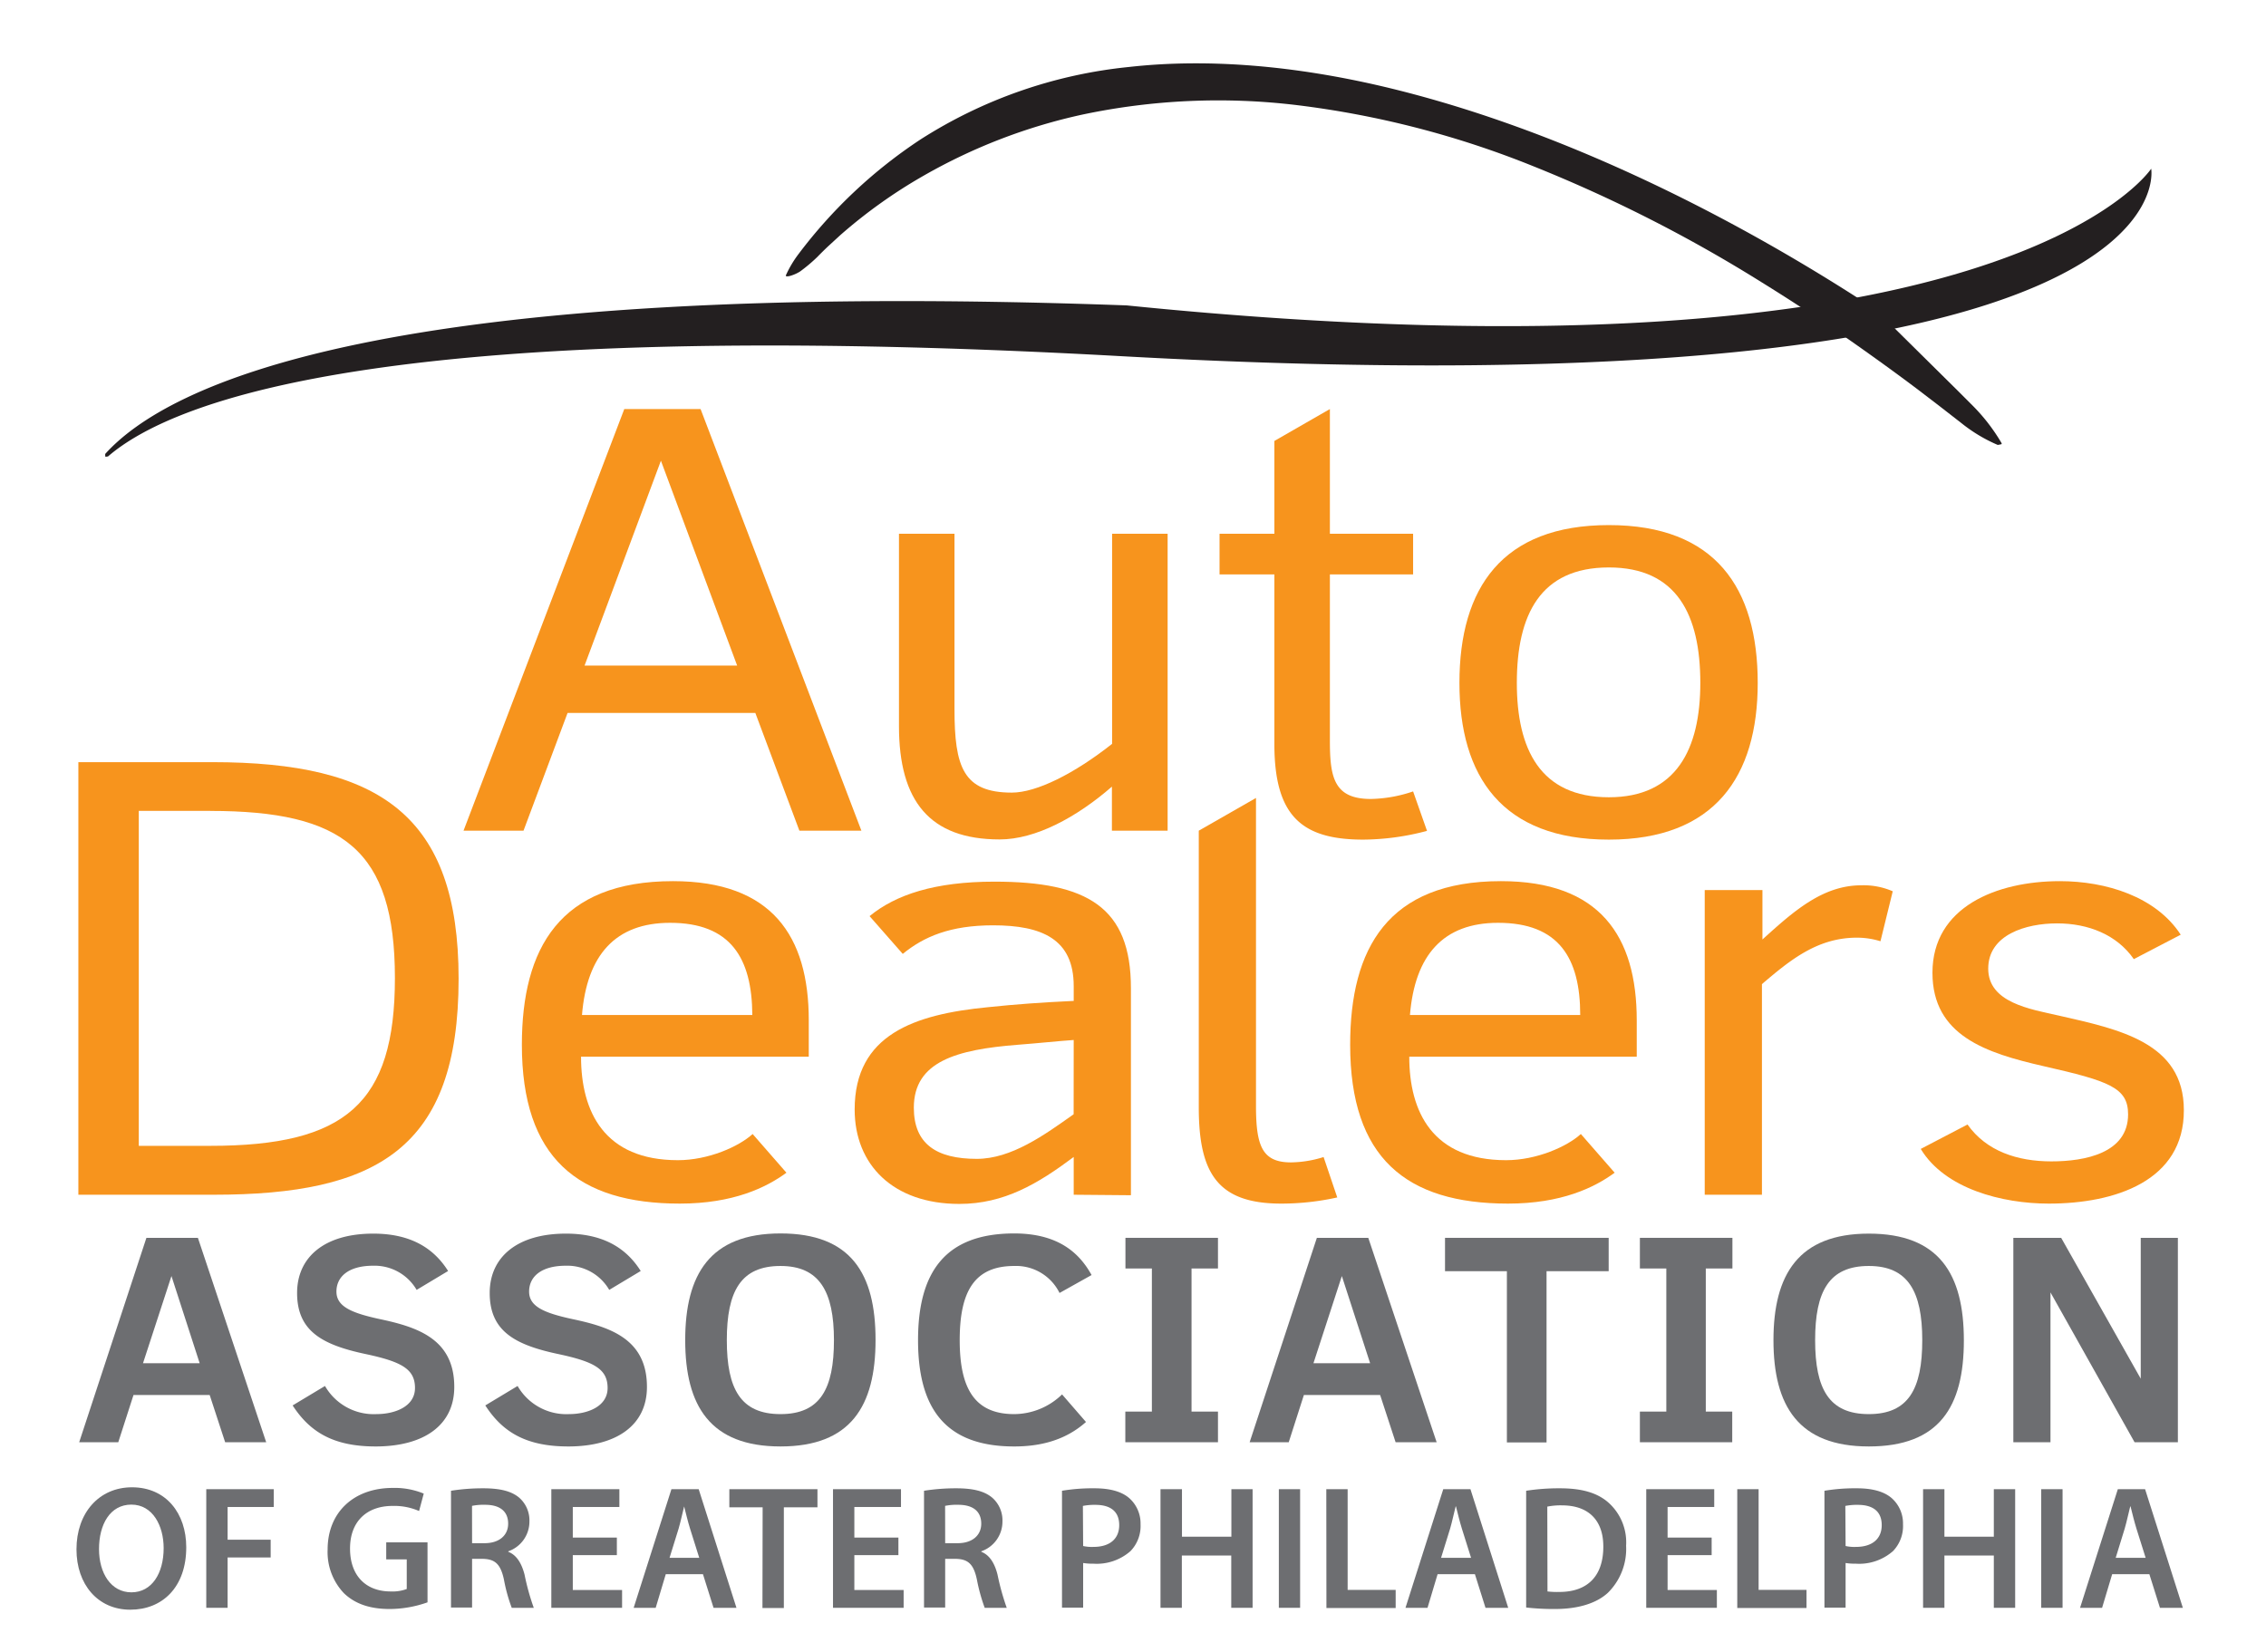 <svg viewBox="0 0 360 262.5" xmlns="http://www.w3.org/2000/svg"><g fill="#6d6e71"><path d="m29.59 245.87c0 6.32-3.77 9.92-8.9 9.92s-8.54-4-8.54-9.59c0-5.79 3.58-9.86 8.82-9.86 5.43 0 8.62 4.16 8.62 9.53zm-13.86.28c0 3.83 1.9 6.88 5.15 6.88s5.12-3.03 5.12-7.03c0-3.55-1.74-6.91-5.13-6.91s-5.14 3.17-5.14 7.06z"/><path d="m32.77 236.64h10.72v2.83h-7.33v5.2h6.84v2.82h-6.84v8h-3.39z"/><path d="m67.92 254.62a18.13 18.13 0 0 1 -6 1.06c-3.14 0-5.51-.81-7.28-2.51a9.48 9.48 0 0 1 -2.59-6.94c0-5.95 4.19-9.79 10.34-9.79a12.1 12.1 0 0 1 4.93.9l-.74 2.77a9.85 9.85 0 0 0 -4.22-.81c-4 0-6.75 2.38-6.75 6.77s2.59 6.82 6.45 6.82a6.47 6.47 0 0 0 2.56-.39v-4.7h-3.26v-2.71h6.56z"/><path d="m71.65 236.89a32.22 32.22 0 0 1 5.13-.39c2.67 0 4.49.45 5.73 1.51a4.8 4.8 0 0 1 1.6 3.77 5 5 0 0 1 -3.36 4.73v.08c1.32.51 2.12 1.82 2.59 3.64a37.81 37.81 0 0 0 1.46 5.26h-3.5a26.18 26.18 0 0 1 -1.24-4.49c-.53-2.46-1.41-3.24-3.34-3.29h-1.72v7.74h-3.35zm3.35 8.33h2c2.29 0 3.73-1.23 3.73-3.1 0-2.06-1.44-3-3.64-3a9.2 9.2 0 0 0 -2.1.17z"/><path d="m98 247.12h-7v5.54h7.83v2.83h-11.24v-18.85h10.81v2.83h-7.4v4.86h7z"/><path d="m105.77 250.15-1.6 5.34h-3.5l6-18.85h4.33l6 18.85h-3.64l-1.68-5.34zm5.32-2.6-1.46-4.64c-.36-1.15-.66-2.44-.94-3.53-.28 1.09-.55 2.4-.88 3.53l-1.44 4.64z"/><path d="m121.16 239.52h-5.29v-2.88h14v2.88h-5.34v16h-3.4z"/><path d="m142.73 247.12h-7v5.54h7.83v2.83h-11.22v-18.85h10.8v2.83h-7.41v4.86h7z"/><path d="m146.8 236.89a32.18 32.18 0 0 1 5.12-.39c2.68 0 4.5.45 5.74 1.51a4.8 4.8 0 0 1 1.6 3.77 5 5 0 0 1 -3.36 4.73v.08c1.32.51 2.12 1.82 2.58 3.64a39.31 39.31 0 0 0 1.46 5.26h-3.5a28.35 28.35 0 0 1 -1.24-4.49c-.52-2.46-1.4-3.24-3.33-3.29h-1.71v7.74h-3.36zm3.36 8.33h2c2.29 0 3.73-1.23 3.73-3.1 0-2.06-1.44-3-3.64-3a9.2 9.2 0 0 0 -2.1.17z"/><path d="m168.72 236.89a29.29 29.29 0 0 1 5.18-.39c2.48 0 4.3.53 5.48 1.54a5.37 5.37 0 0 1 1.82 4.17 5.73 5.73 0 0 1 -1.6 4.27 8.12 8.12 0 0 1 -5.87 2 9.81 9.81 0 0 1 -1.65-.11v7.1h-3.36zm3.36 8.78a6.31 6.31 0 0 0 1.65.14c2.54 0 4.08-1.25 4.08-3.46s-1.43-3.22-3.77-3.22a9.49 9.49 0 0 0 -2 .17z"/><path d="m187.78 236.64v7.55h7.85v-7.55h3.37v18.85h-3.39v-8.31h-7.85v8.31h-3.39v-18.85z"/><path d="m206.55 236.64v18.85h-3.38v-18.85z"/><path d="m210.71 236.64h3.39v16h7.63v2.88h-11z"/><path d="m228.39 250.15-1.6 5.34h-3.5l6-18.85h4.32l6 18.85h-3.61l-1.68-5.34zm5.32-2.6-1.46-4.64c-.36-1.15-.66-2.44-.94-3.53h-.05c-.28 1.09-.55 2.4-.88 3.53l-1.44 4.64z"/><path d="m242.46 236.89a34 34 0 0 1 5.4-.39c3.48 0 5.87.73 7.58 2.19a8.46 8.46 0 0 1 2.9 6.93 9.81 9.81 0 0 1 -2.9 7.49c-1.85 1.7-4.79 2.57-8.4 2.57a39 39 0 0 1 -4.58-.24zm3.39 16a13.06 13.06 0 0 0 1.87.08c4.41 0 7-2.43 7-7.21 0-4.17-2.34-6.55-6.58-6.55a10.78 10.78 0 0 0 -2.32.2z"/><path d="m271.93 247.12h-7v5.54h7.83v2.83h-11.22v-18.85h10.8v2.83h-7.41v4.86h7z"/><path d="m276 236.64h3.39v16h7.61v2.88h-11z"/><path d="m289.85 236.89a29.29 29.29 0 0 1 5.18-.39c2.48 0 4.3.53 5.48 1.54a5.34 5.34 0 0 1 1.82 4.17 5.73 5.73 0 0 1 -1.59 4.27 8.14 8.14 0 0 1 -5.87 2 9.86 9.86 0 0 1 -1.66-.11v7.1h-3.36zm3.36 8.78a6.4 6.4 0 0 0 1.66.14c2.53 0 4.08-1.25 4.08-3.46s-1.44-3.22-3.78-3.22a9.49 9.49 0 0 0 -2 .17z"/><path d="m308.91 236.64v7.55h7.85v-7.55h3.39v18.85h-3.39v-8.31h-7.85v8.31h-3.39v-18.85z"/><path d="m327.68 236.64v18.85h-3.39v-18.85z"/><path d="m335.56 250.15-1.6 5.34h-3.5l6-18.85h4.33l6 18.85h-3.64l-1.68-5.34zm5.32-2.6-1.46-4.64c-.36-1.15-.66-2.44-.94-3.53h-.05c-.28 1.09-.55 2.4-.88 3.53l-1.43 4.64z"/></g><path d="m127 132-7-18.71h-29.83l-7 18.71h-9.53l25.54-67h12.12l25.55 67zm-22-58.79-12.13 32.55h24.24z" fill="#f7941d"/><path d="m176.65 132v-7c-5.61 4.88-12.12 8.39-17.83 8.39-11.12 0-16-6.09-16-18v-30.57h8.82v27.85c0 9.22 1.4 13.28 9.11 13.28 3.91 0 9.92-3 15.93-7.75v-33.38h8.82v47.18z" fill="#f7941d"/><path d="m216.59 133.42c-9.82 0-14.13-3.78-14.13-15.22v-26.92h-8.71v-6.46h8.71v-14.75l8.82-5.07v19.82h13.22v6.46h-13.22v26.37c0 5.81.6 9.31 6.51 9.31a21.92 21.92 0 0 0 6.71-1.2l2.21 6.27a40.08 40.08 0 0 1 -10.12 1.39z" fill="#f7941d"/><path d="m255.6 133.42c-16.93 0-23.74-10-23.74-24.9 0-15.12 6.81-25.08 23.74-25.08s23.65 10 23.65 25.08c0 14.85-6.82 24.9-23.65 24.9zm0-43.25c-10.92 0-14.62 7.56-14.62 18.35 0 10.51 3.7 18.17 14.62 18.17 10.72 0 14.53-7.66 14.53-18.17 0-10.79-3.71-18.35-14.53-18.35z" fill="#f7941d"/><path d="m33.93 189.85h-21.48v-68.74h21.27c26.64 0 39.14 8.51 39.14 34.42 0 27.04-13.01 34.32-38.93 34.32zm-.52-61h-11.36v53.23h11.36c21.48 0 29.33-6.71 29.33-26.66 0-20.42-8.26-26.56-29.33-26.56z" fill="#f7941d"/><path d="m92.31 167.91c0 8.79 3.72 16.45 15.39 16.45 4.85 0 9.7-2.17 11.87-4.16l5.37 6.15c-3.2 2.36-8.47 4.91-16.93 4.91-16.22 0-25.1-7.28-25.1-25.24 0-15.32 6-26 24-26 15.7 0 21.58 8.7 21.58 22.12v5.77zm14.15-21.27c-8.68 0-13.22 5.1-14 14.65h27.06c-.05-9.07-3.46-14.65-13.06-14.65z" fill="#f7941d"/><path d="m170.58 189.85v-6c-5.68 4.25-11.05 7.46-18.17 7.46-10.54 0-16.63-6.24-16.63-15 0-11.91 9.5-15.13 21.17-16.26 4.44-.47 8.57-.76 13.63-1v-2.36c0-7.47-5.06-9.65-12.81-9.65-6.81 0-11 1.8-14.35 4.54l-5.27-6c4.14-3.4 10.33-5.48 19.83-5.48 14.77 0 21.69 4.07 21.69 16.92v32.91zm0-24.59c-2.68.19-5.27.48-8.88.76-9.71.76-16.52 2.65-16.52 10 0 5.77 3.61 8.13 10 8.13 5.48 0 10.74-3.78 15.39-7.09z" fill="#f7941d"/><path d="m203.56 191.26c-10.11 0-13.11-4.82-13.11-15.31v-43.95l9.09-5.2v48.91c0 6.43 1 9 5.57 9a17.88 17.88 0 0 0 5.17-.85l2.17 6.42a41 41 0 0 1 -8.89.98z" fill="#f7941d"/><path d="m223.89 167.91c0 8.79 3.72 16.45 15.39 16.45 4.85 0 9.7-2.17 11.87-4.16l5.37 6.15c-3.2 2.36-8.47 4.91-16.93 4.91-16.21 0-25.09-7.28-25.09-25.24 0-15.32 6-26 23.95-26 15.7 0 21.58 8.7 21.58 22.12v5.77zm14.11-21.27c-8.68 0-13.22 5.1-14 14.65h27.05c0-9.07-3.41-14.65-13.05-14.65z" fill="#f7941d"/><path d="m298.75 149.57a12.57 12.57 0 0 0 -3.75-.57c-6.3 0-10.64 3.6-15.08 7.38v33.47h-9.09v-48.41h9.17v7.85c5-4.54 9.6-8.61 15.7-8.61a11.62 11.62 0 0 1 5 .95z" fill="#f7941d"/><path d="m325.49 191.26c-7.43 0-16.52-2.36-20.34-8.69l7.43-3.88c3 4.25 7.95 5.86 13.32 5.86s12.19-1.32 12.19-7.47c0-4.25-3-5.29-13.42-7.66-9.09-2.08-17.66-4.82-17.66-14.84 0-10.49 10.22-14.56 20.24-14.56 7.33 0 15.28 2.46 19.2 8.51l-7.45 3.88c-2.69-3.88-7.23-5.68-12.19-5.68s-10.94 1.8-10.94 7.19 6.61 6.43 11.25 7.47c9.5 2.17 19.83 4.25 19.83 15 .05 11.28-10.95 14.87-21.46 14.87z" fill="#f7941d"/><path d="m35.77 229.18-2.46-7.51h-12.1l-2.42 7.51h-6.21l10.68-32.48h8.18l10.85 32.48zm-8.53-26.41-4.52 13.85h9z" fill="#6d6e71"/><path d="m59.67 229.85c-6.74 0-10.45-2.32-13.18-6.52l5.14-3.09a8.93 8.93 0 0 0 8.18 4.47c2.86 0 6.12-1.16 6.12-4.15s-2.1-4.16-7.73-5.37c-7-1.47-11-3.66-11-9.73 0-5.68 4.33-9.43 12.1-9.43 5.68 0 9.48 2.1 11.89 5.94l-5 3a7.73 7.73 0 0 0 -6.89-3.84c-3.93 0-5.85 1.74-5.85 4.11s2.37 3.39 6.88 4.37c5.94 1.26 11.84 3.13 11.84 10.77.01 6.12-4.86 9.47-12.5 9.47z" fill="#6d6e71"/><path d="m90.28 229.85c-6.75 0-10.46-2.32-13.18-6.52l5.13-3.09a8.93 8.93 0 0 0 8.18 4.47c2.86 0 6.12-1.16 6.12-4.15s-2.1-4.16-7.73-5.37c-7-1.47-11-3.66-11-9.73 0-5.68 4.34-9.43 12.11-9.43 5.67 0 9.47 2.1 11.88 5.94l-5 3a7.7 7.7 0 0 0 -6.88-3.84c-3.93 0-5.85 1.74-5.85 4.11s2.36 3.39 6.88 4.37c5.94 1.26 11.84 3.13 11.84 10.77.01 6.12-4.86 9.47-12.5 9.47z" fill="#6d6e71"/><path d="m124 229.85c-11.17 0-15.14-6.44-15.14-16.89s3.93-16.96 15.14-16.96 15.1 6.39 15.1 16.93-3.97 16.92-15.1 16.92zm0-28.68c-6.3 0-8.53 4-8.53 11.79s2.23 11.75 8.53 11.75 8.49-4 8.49-11.75-2.32-11.79-8.49-11.79z" fill="#6d6e71"/><path d="m168.33 205.46a7.7 7.7 0 0 0 -7.2-4.29c-6.34 0-8.66 4.06-8.66 11.79s2.41 11.75 8.66 11.75a11 11 0 0 0 7.6-3.13l3.8 4.38c-3.26 2.91-7.24 3.89-11.4 3.89-10.9 0-15.28-6-15.28-16.89s4.38-16.96 15.28-16.96c7.2 0 10.46 3.3 12.29 6.61z" fill="#6d6e71"/><path d="m178.78 229.18v-4.87h4.22v-22.74h-4.2v-4.87h14.7v4.87h-4.2v22.74h4.2v4.87z" fill="#6d6e71"/><path d="m221.72 229.18-2.46-7.51h-12.11l-2.41 7.51h-6.21l10.68-32.48h8.17l10.86 32.48zm-8.54-26.41-4.51 13.85h9z" fill="#6d6e71"/><path d="m245.7 202v27.21h-6.3v-27.21h-9.83v-5.3h26v5.3z" fill="#6d6e71"/><path d="m260.53 229.18v-4.87h4.2v-22.74h-4.2v-4.87h14.7v4.87h-4.23v22.74h4.2v4.87z" fill="#6d6e71"/><path d="m296.9 229.85c-11.17 0-15.15-6.44-15.15-16.89s4-16.93 15.15-16.93 15.1 6.39 15.1 16.97-3.93 16.85-15.1 16.85zm0-28.68c-6.3 0-8.53 4-8.53 11.79s2.23 11.75 8.53 11.75 8.49-4 8.49-11.75-2.28-11.79-8.49-11.79z" fill="#6d6e71"/><path d="m339.12 229.18-13.36-23.81v23.81h-5.9v-32.48h7.6l12.64 22.38v-22.38h5.9v32.48z" fill="#6d6e71"/><path d="m318 70.57v-.14a29.77 29.77 0 0 0 -4.85-6.22l-1.45-1.45-1-1-6.4-6.33-3.55-3.51-1.8-1.79c-.33-.35-2.5-1.86-2.59-2-22-14.26-49.31-27.95-76.71-34.4-13.78-3.23-27.57-4.51-40.26-3.09a75.45 75.45 0 0 0 -33.15 11.52 77.89 77.89 0 0 0 -19.4 18.24 17.43 17.43 0 0 0 -2 3.38c0 .39 1.53-.14 2.31-.67a25.78 25.78 0 0 0 2.68-2.26c1.16-1.19 1.81-1.78 1.81-1.78l1.84-1.69a80.68 80.68 0 0 1 13.27-9.47 88.76 88.76 0 0 1 25.25-9.71 104.34 104.34 0 0 1 34-1.5 148.16 148.16 0 0 1 37.56 9.7 229 229 0 0 1 36.4 18.51c5.77 3.57 11.35 7.3 16.69 11.11 2.66 1.89 5.28 3.8 7.83 5.72l3.52 2.69 3.59 2.79a24.76 24.76 0 0 0 5.79 3.48 5 5 0 0 0 .56-.11" fill="#231f20"/><path d="m341.76 26.81s-23.33 35.85-162.76 21.72c-118.48-4.31-152.46 12.71-162.29 23.61a2 2 0 0 1 0 .35l.09.1a3.37 3.37 0 0 1 .36-.06c10.71-9.24 46-22.31 160.81-15.94 171.13 9.49 163.79-29.78 163.79-29.78z" fill="#231f20"/></svg>